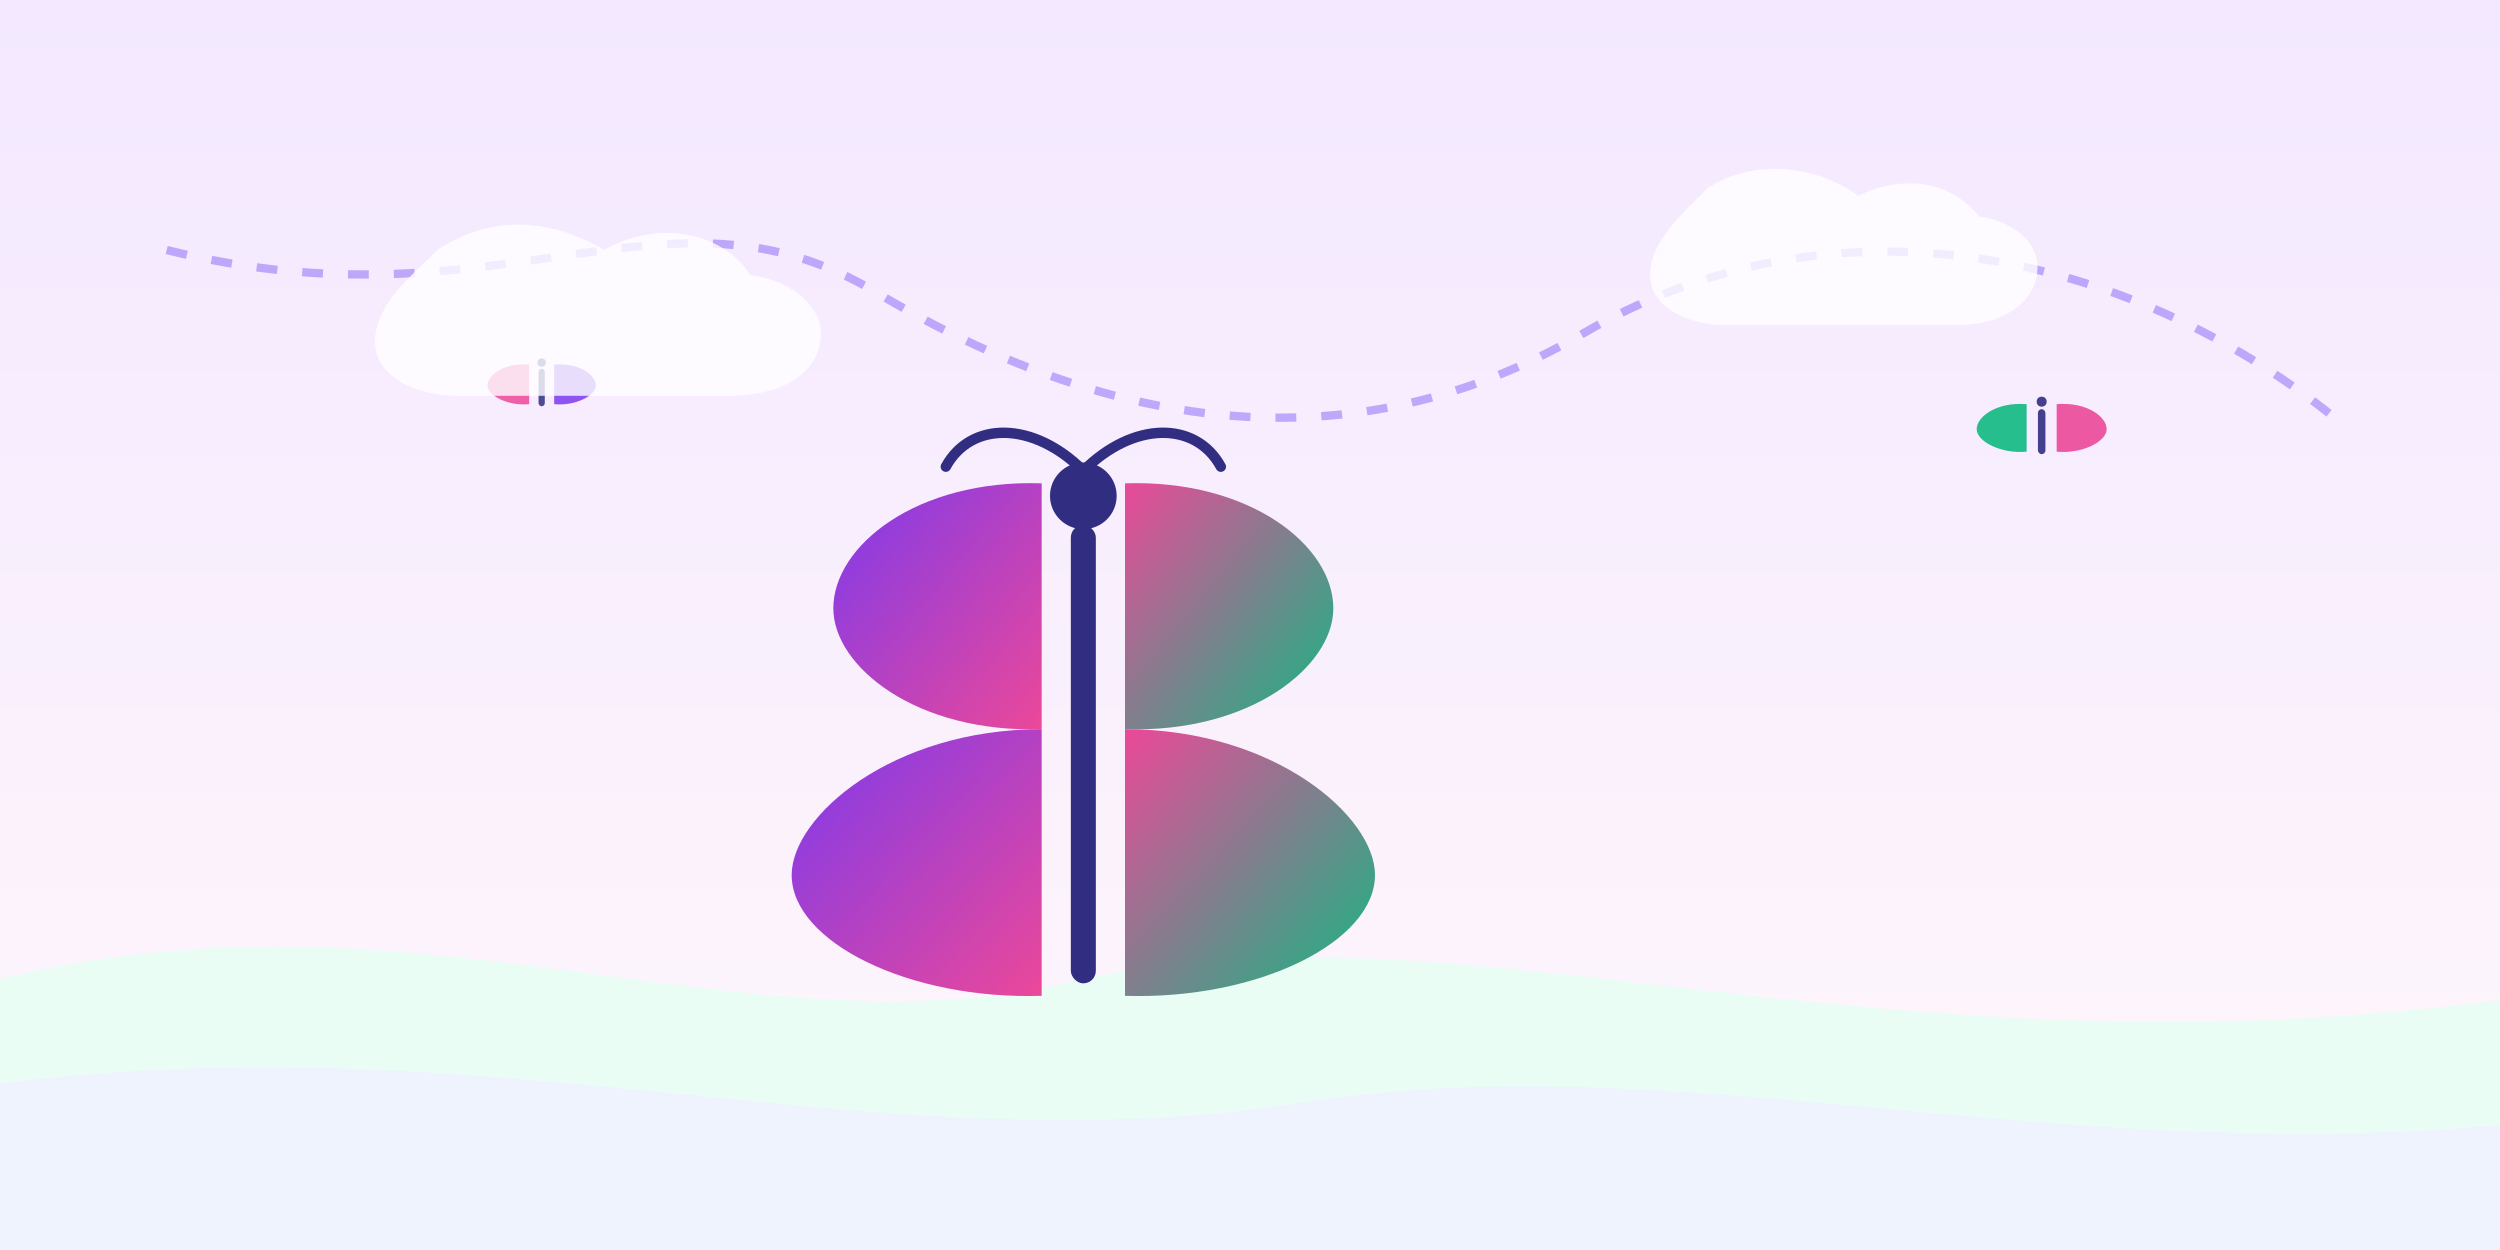 <svg xmlns="http://www.w3.org/2000/svg" viewBox="0 0 1200 600" role="img" aria-label="Playful butterfly landscape">
  <defs>
    <linearGradient id="sky" x1="0" y1="0" x2="0" y2="1">
      <stop offset="0" stop-color="#F3E8FF"/>
      <stop offset="1" stop-color="#FFF7FB"/>
    </linearGradient>
    <linearGradient id="wingL" x1="0" y1="0" x2="1" y2="1">
      <stop offset="0" stop-color="#7C3AED"/>
      <stop offset="1" stop-color="#EC4899"/>
    </linearGradient>
    <linearGradient id="wingR" x1="1" y1="0" x2="0" y2="1">
      <stop offset="0" stop-color="#EC4899"/>
      <stop offset="1" stop-color="#10B981"/>
    </linearGradient>
    <filter id="softShadow" x="-20%" y="-20%" width="140%" height="140%">
      <feGaussianBlur in="SourceAlpha" stdDeviation="3" result="blur"/>
      <feOffset dx="0" dy="2" result="off"/>
      <feMerge><feMergeNode in="off"/><feMergeNode in="SourceGraphic"/></feMerge>
    </filter>
  </defs>

  <!-- Sky -->
  <rect width="1200" height="600" fill="url(#sky)"/>

  <!-- Soft hills -->
  <path d="M0,470 C 200,420 360,510 520,470 C 700,430 900,520 1200,480 L1200,600 L0,600 Z"
        fill="#E9FDF5"/>
  <path d="M0,520 C 240,490 420,560 620,530 C 800,500 980,560 1200,540 L1200,600 L0,600 Z"
        fill="#EEF2FF" opacity="0.9"/>

  <!-- Main butterfly -->
  <g transform="translate(520,270)" filter="url(#softShadow)">
    <path d="M-20 -40 C -80 -42, -120 -10, -120 20 C -120 48, -80 80, -20 78 Z" fill="url(#wingL)"/>
    <path d="M-20 78 C -92 78, -140 120, -140 148 C -140 180, -84 208, -20 206 Z" fill="url(#wingL)"/>
    <g transform="scale(-1,1)">
      <path d="M-20 -40 C -80 -42, -120 -10, -120 20 C -120 48, -80 80, -20 78 Z" fill="url(#wingR)"/>
      <path d="M-20 78 C -92 78, -140 120, -140 148 C -140 180, -84 208, -20 206 Z" fill="url(#wingR)"/>
    </g>
    <rect x="-6" y="-20" width="12" height="220" rx="6" fill="#312E81"/>
    <circle cx="0" cy="-34" r="16" fill="#312E81"/>
    <path d="M0 -46 C -24 -70, -54 -70, -66 -48" stroke="#312E81" stroke-width="5" fill="none" stroke-linecap="round"/>
    <path d="M0 -46 C 24 -70, 54 -70, 66 -48" stroke="#312E81" stroke-width="5" fill="none" stroke-linecap="round"/>
  </g>

  <!-- Flight path -->
  <path d="M80,120 C 240,160 320,80 420,140 S 640,230 760,160 1020,120 1120,200"
        stroke="#A78BFA" stroke-width="4" stroke-dasharray="10 12" fill="none" opacity="0.7"/>

  <!-- Small butterflies -->
  <g transform="translate(260,180) scale(0.5)" opacity="0.85">
    <path d="M-12 -10 C -36 -12, -52 0, -52 10 C -52 20, -32 30, -12 28 Z" fill="#EC4899"/>
    <g transform="scale(-1,1)">
      <path d="M-12 -10 C -36 -12, -52 0, -52 10 C -52 20, -32 30, -12 28 Z" fill="#7C3AED"/>
    </g>
    <rect x="-3" y="-6" width="6" height="36" rx="3" fill="#312E81"/>
    <circle cx="0" cy="-12" r="4" fill="#312E81"/>
  </g>

  <g transform="translate(980,200) scale(0.6)" opacity="0.9">
    <path d="M-12 -10 C -36 -12, -52 0, -52 10 C -52 20, -32 30, -12 28 Z" fill="#10B981"/>
    <g transform="scale(-1,1)">
      <path d="M-12 -10 C -36 -12, -52 0, -52 10 C -52 20, -32 30, -12 28 Z" fill="#EC4899"/>
    </g>
    <rect x="-3" y="-6" width="6" height="36" rx="3" fill="#312E81"/>
    <circle cx="0" cy="-12" r="4" fill="#312E81"/>
  </g>

  <!-- Soft clouds -->
  <g fill="#ffffff" opacity="0.8">
    <path d="M210 120c30-20 60-12 80 0 24-14 56-10 70 12 18 2 34 14 34 28 0 20-20 30-44 30H220c-22 0-40-10-40-26 0-18 18-32 30-44z"/>
    <path d="M820 90c26-16 56-8 72 4 20-10 44-8 58 10 16 2 28 12 28 24 0 18-18 28-38 28H828c-20 0-36-10-36-24 0-16 16-30 28-42z"/>
  </g>
</svg>
